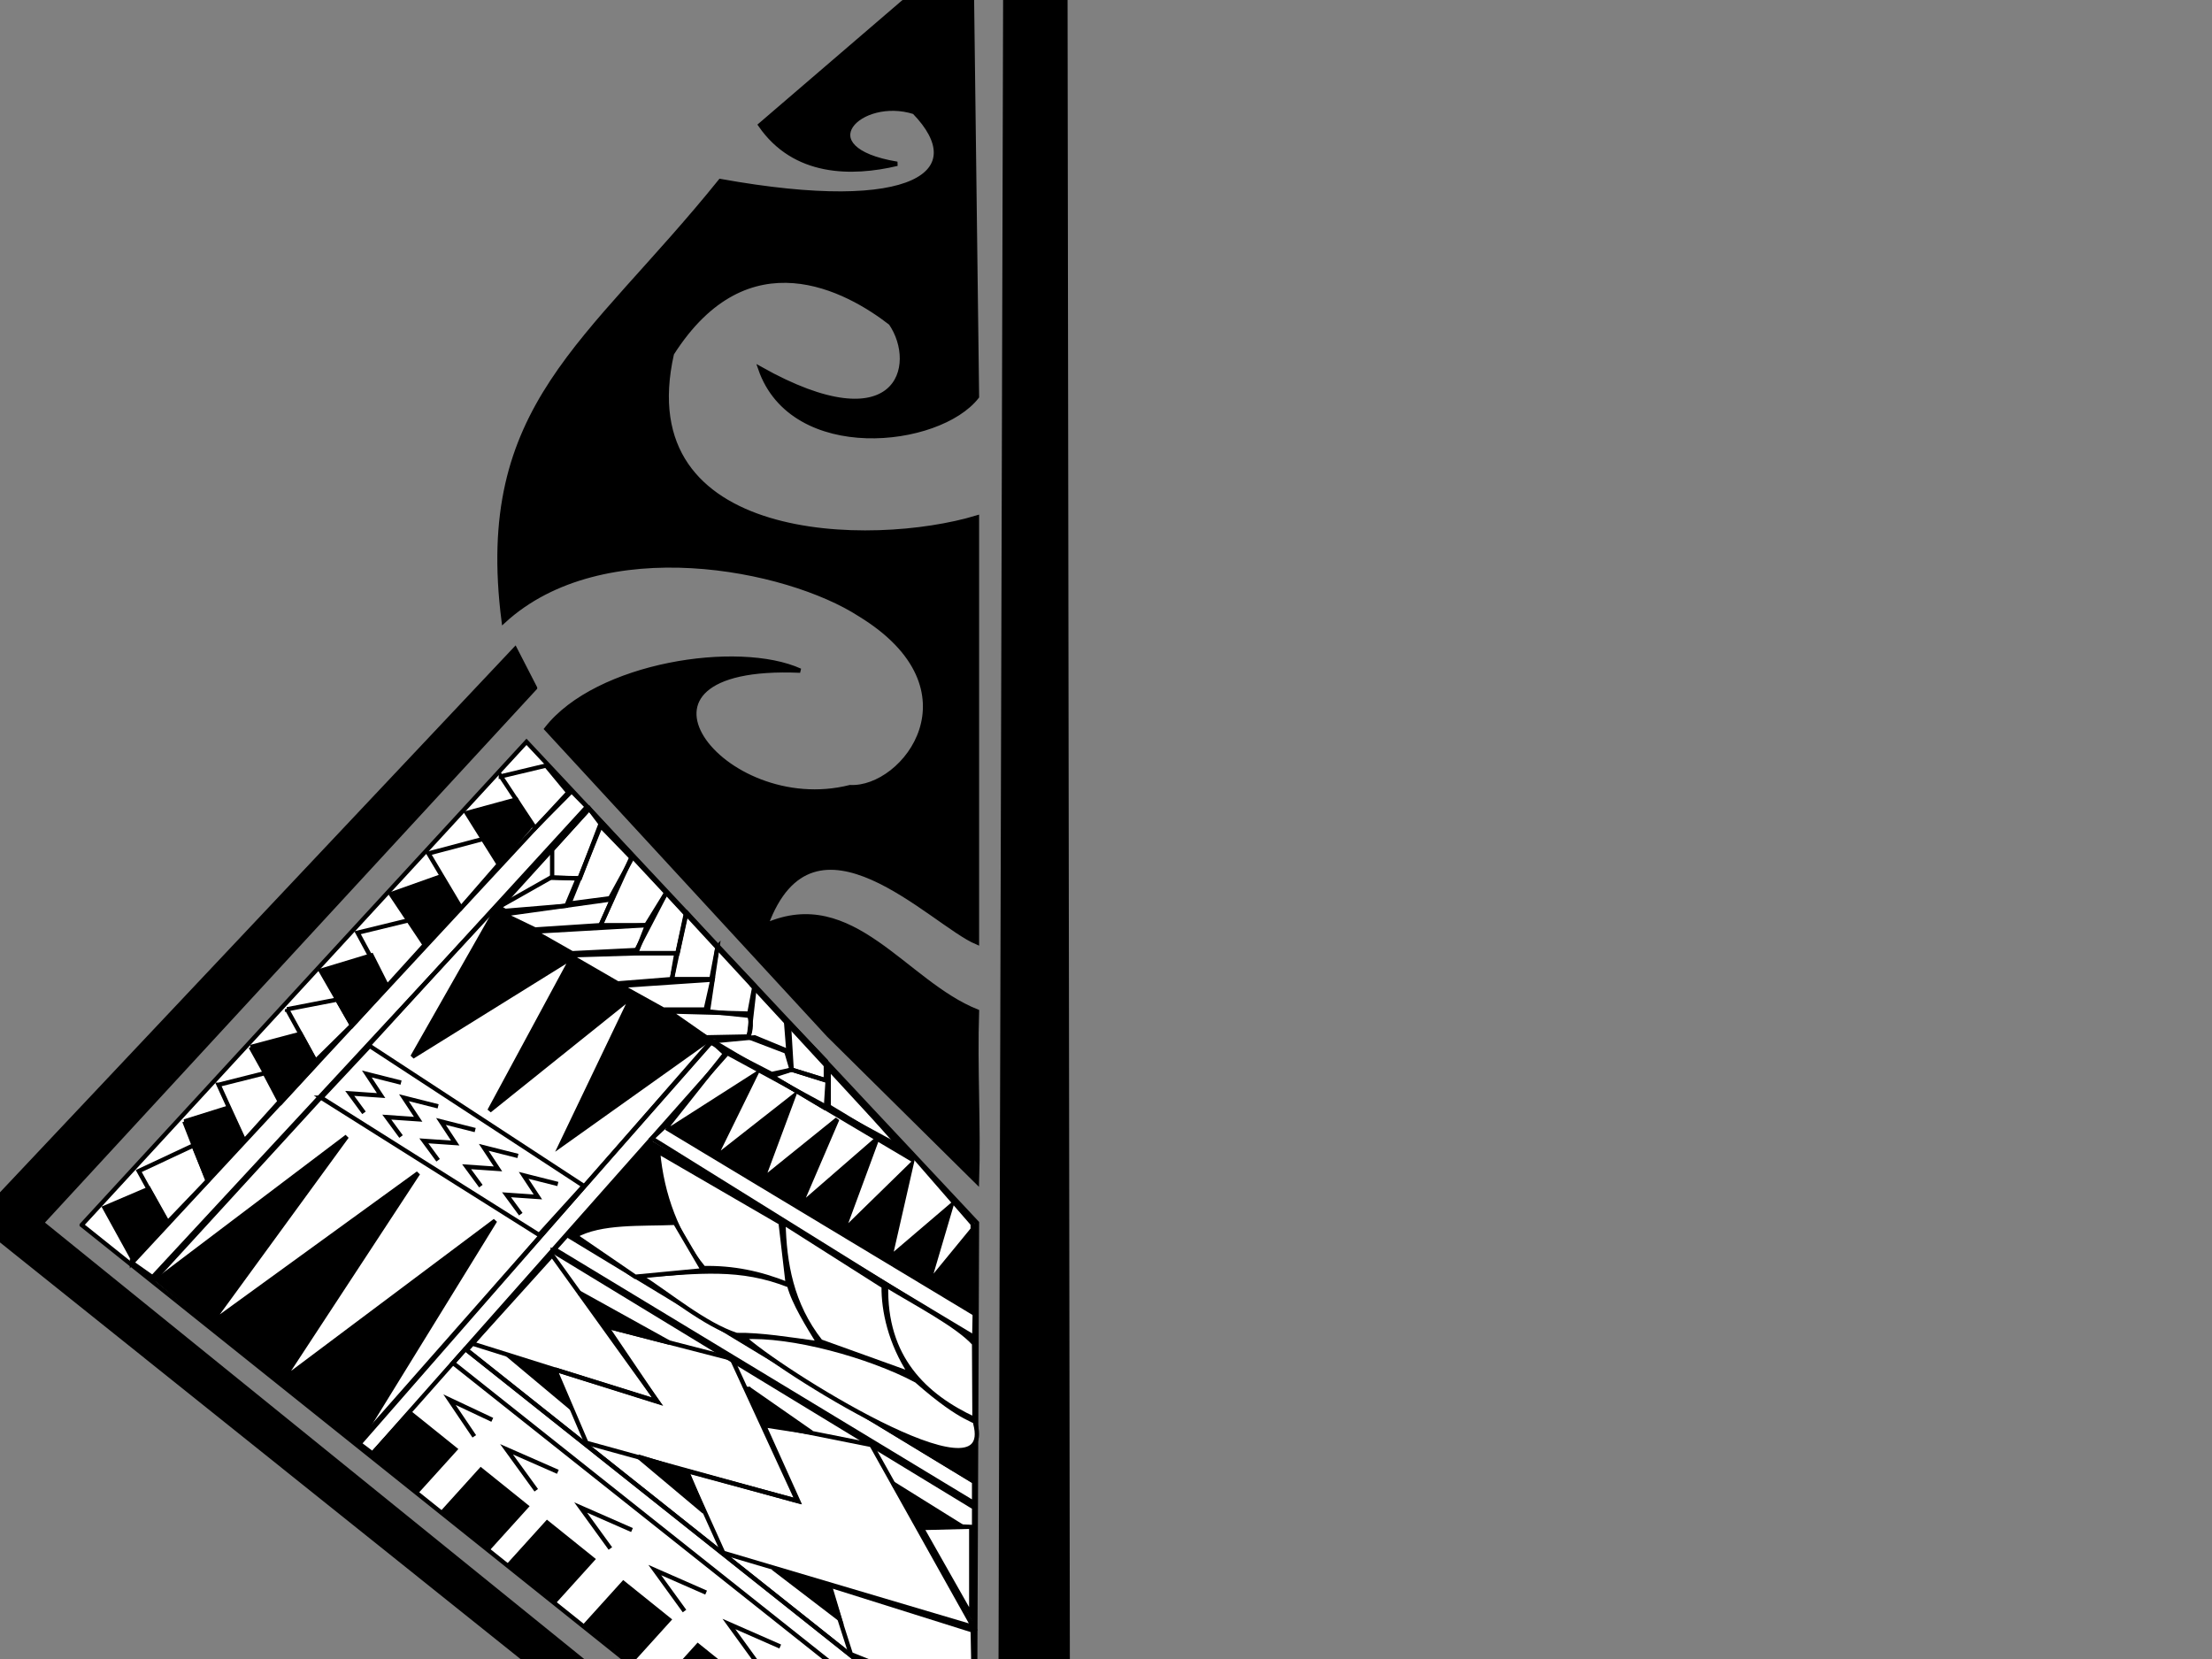 <?xml version="1.0"?><svg width="1024" height="768" xmlns="http://www.w3.org/2000/svg">
 <rect width="100%" height="100%" fill="#808080" stroke="none"/>
 <!-- Created with SVG-edit - http://svg-edit.googlecode.com/ -->
 <title>sample</title>
 <g>
  <title>Layer 1</title>
  <ellipse id="svg_261" cy="348" cx="-261" stroke-linecap="null" stroke-linejoin="null" stroke-dasharray="null" stroke-width="2" stroke="#ffffff" fill="#000000"/>
  <ellipse id="svg_262" cy="348" cx="-261" stroke-linecap="null" stroke-linejoin="null" stroke-dasharray="null" stroke-width="2" stroke="#ffffff" fill="#000000"/>
  <ellipse id="svg_263" cy="346" cx="-263" stroke-linecap="null" stroke-linejoin="null" stroke-dasharray="null" stroke-width="2" stroke="#ffffff" fill="#000000"/>
  <ellipse ry="1" id="svg_264" cy="346" cx="-264" stroke-linecap="null" stroke-linejoin="null" stroke-dasharray="null" stroke-width="2" stroke="#ffffff" fill="#000000"/>
  <path d="m465.464,-35l27.716,12.98l1.32,960.52l-31.676,-15.975l2.64,-957.525l0,0z" stroke-width="2" stroke="#000000" fill="#000000" id="svg_6"/>
  <path d="m449.625,-26.014l-97.668,83.871c15.838,22.965 42.235,22.965 63.352,17.972c-42.235,-6.989 -17.158,-31.951 7.919,-23.963c26.837,27.624 0.88,48.259 -89.749,31.951c-61.153,75.883 -113.066,103.84 -100.308,203.686c45.755,-41.935 131.105,-24.962 164.98,-2.995c56.534,34.613 20.678,81.208 -4.619,79.877c-59.173,14.977 -115.706,-57.911 -23.097,-53.917c-28.597,-12.98 -94.149,-2.996 -117.466,26.958l130.664,141.782l68.632,67.895c0.88,-26.293 -0.88,-52.586 0,-78.878c-33.436,-13.313 -57.633,-57.578 -97.668,-39.939c21.997,-60.24 76.991,-0.666 97.668,7.988c0,-65.566 0,-131.132 0,-196.697c-48.394,14.644 -161.461,13.313 -141.223,-75.883c35.196,-55.248 81.28,-29.621 101.298,-14.103c13.418,19.511 3.409,56.87 -60.383,21.092c14.958,43.267 82.71,35.612 100.308,12.98l-2.64,-209.677l0,0z" stroke-linecap="null" stroke-linejoin="null" stroke-dasharray="null" stroke-width="2" stroke="#000000" fill="#000000" id="svg_20"/>
  <path d="m247.689,318.455l-9.239,-17.972l-249.45,264.592l409.151,327.496l55.434,24.961l-434.229,-351.458l228.333,-247.619l0,0z" stroke-linecap="null" stroke-linejoin="null" stroke-dasharray="null" stroke-width="2" stroke="#000000" fill="#000000" id="svg_63"/>
  <path d="m37.834,567.072l205.896,-223.655l208.535,222.657l-1.32,331.489l-413.111,-330.491l0,0z" stroke-linecap="null" stroke-linejoin="null" stroke-dasharray="null" stroke-width="2" stroke="#000000" fill="#ffffff" id="svg_93"/>
  <path d="m61.091,584.584l203.006,-218.828l7.599,7.706l-200.052,218.571l-10.553,-7.45z" stroke-linecap="null" stroke-linejoin="null" stroke-dasharray="null" stroke-width="2" stroke="#000000" fill="none" id="svg_94"/>
  <path d="m229.211,422.295l193.616,114.814l-150.061,-162.74l-43.555,47.926z" stroke-linecap="null" stroke-linejoin="null" stroke-dasharray="null" stroke-width="2" stroke="#000000" fill="none" id="svg_95"/>
  <path d="m255.608,393.34l0,12.98l12.823,0.25l9.614,-25.212l-5.279,-6.989l-17.158,18.971z" stroke-linecap="null" stroke-linejoin="null" stroke-dasharray="null" stroke-width="2" stroke="#000000" fill="none" id="svg_96"/>
  <path d="m278.046,382.357l-14.518,35.945l18.908,-2.497l10.129,-18.471l-14.518,-14.977z" stroke-linecap="null" stroke-linejoin="null" stroke-dasharray="null" stroke-width="2" stroke="#000000" fill="none" id="svg_97"/>
  <path d="m292.564,396.335l-14.518,31.951l21.118,0l9.239,-14.977l-15.838,-16.974z" stroke-linecap="null" stroke-linejoin="null" stroke-dasharray="null" stroke-width="2" stroke="#000000" fill="none" id="svg_98"/>
  <path d="m308.402,413.309l-14.518,27.957l19.798,0l3.96,-17.972l-9.239,-9.985z" stroke-linecap="null" stroke-linejoin="null" stroke-dasharray="null" stroke-width="2" stroke="#000000" fill="none" id="svg_99"/>
  <path d="m317.641,422.295l-6.599,30.952l18.283,-0.003l2.835,-14.974l-14.518,-15.975z" stroke-linecap="null" stroke-linejoin="null" stroke-dasharray="null" stroke-width="2" stroke="#000000" fill="none" id="svg_100"/>
  <path d="m332.159,438.271l-4.46,29.957l18.978,1.994l2.64,-13.978l-17.158,-17.972z" stroke-linecap="null" stroke-linejoin="null" stroke-dasharray="null" stroke-width="2" stroke="#000000" fill="none" id="svg_101"/>
  <path d="m349.317,457.241l-2.64,22.965l18.338,6.992l-1.18,-14.98l-14.518,-14.977z" stroke-linecap="null" stroke-linejoin="null" stroke-dasharray="null" stroke-width="2" stroke="#000000" fill="none" id="svg_102"/>
  <path d="m365.155,473.217l1.32,21.966l15.838,4.992l0,-8.986l-17.158,-17.972z" stroke-linecap="null" stroke-linejoin="null" stroke-dasharray="null" stroke-width="2" stroke="#000000" fill="none" id="svg_103"/>
  <path d="m383.633,493.186l0,18.971l35.301,21.346l-35.301,-40.317z" stroke-linecap="null" stroke-linejoin="null" stroke-dasharray="null" stroke-width="2" stroke="#000000" fill="none" id="svg_104"/>
  <path d="m230.825,419.937l24.298,-13.741l12.364,0.498l-5.279,12.605l-28.356,2.369l-3.026,-1.732z" stroke-linecap="null" stroke-linejoin="null" stroke-dasharray="null" stroke-width="2" stroke="#000000" fill="none" id="svg_105"/>
  <path d="m233.171,423.294l50.154,-6.989l-5.279,11.982l-30.356,1.997l-14.518,-6.989z" stroke-linecap="null" stroke-linejoin="null" stroke-dasharray="null" stroke-width="2" stroke="#000000" fill="none" id="svg_106"/>
  <path d="m263.527,442.265l32.996,-0.998l16.588,0.002l-2.07,11.98l-25.077,1.997l-22.437,-12.98z" stroke-linecap="null" stroke-linejoin="null" stroke-dasharray="null" stroke-width="2" stroke="#000000" fill="none" id="svg_107"/>
  <path d="m287.285,456.368l42.54,-2.87l-3.125,13.853l-19.618,0l-19.798,-10.983z" stroke-linecap="null" stroke-linejoin="null" stroke-dasharray="null" stroke-width="2" stroke="#000000" fill="none" id="svg_108"/>
  <path d="m309.722,468.225l36.956,0.998c1.065,3.036 1.38,8.197 -0.555,10.608l-19.242,0.375l-17.158,-11.982z" stroke-linecap="null" stroke-linejoin="null" stroke-dasharray="null" stroke-width="2" stroke="#000000" fill="none" id="svg_109"/>
  <path d="m328.2,482.203l21.117,-1.997l14.518,5.991l2.64,8.986l-9.239,1.997l-29.037,-14.977z" stroke-linecap="null" stroke-linejoin="null" stroke-dasharray="null" stroke-width="2" stroke="#000000" fill="none" id="svg_110"/>
  <path d="m382.313,513.155l-25.077,-14.977l9.239,-2.995l16.658,5.116l-0.82,12.857z" stroke-linecap="null" stroke-linejoin="null" stroke-dasharray="null" stroke-width="2" stroke="#000000" fill="none" id="svg_111"/>
  <path d="m70.83,591.035l158.076,-170.485l99.293,62.652l-162.341,185.714l-95.029,-77.88z" stroke-linecap="null" stroke-linejoin="null" stroke-dasharray="null" stroke-width="2" stroke="#000000" fill="none" id="svg_112"/>
  <path d="m73.47,592.034l87.11,-65.898l-63.352,86.866l96.349,-69.892l-62.783,95.729l98.418,-73.763l-63.352,102.842l-92.389,-75.883z" stroke-linecap="null" stroke-linejoin="null" stroke-dasharray="null" stroke-width="2" stroke="#000000" fill="#000000" id="svg_113"/>
  <path d="m229.031,422.169l-38.095,67.023l73.911,-45.929l-38.275,70.891l65.992,-52.918l-32.996,68.894l67.312,-47.926l-97.849,-60.034z" stroke-linecap="null" stroke-linejoin="null" stroke-dasharray="null" stroke-width="2" stroke="#000000" fill="#000000" id="svg_114"/>
  <path d="m148.701,508.163l100.878,63.525l20.617,-22.715l-99.058,-64.773l-22.437,23.963z" stroke-linecap="null" stroke-linejoin="null" stroke-dasharray="null" stroke-width="2" stroke="#000000" fill="none" id="svg_115"/>
  <path d="m168.499,515.152l-6.599,-8.986l14.518,0.998l-6.599,-9.985l15.838,3.994" stroke-linecap="null" stroke-linejoin="null" stroke-dasharray="null" stroke-width="2" stroke="#000000" fill="none" id="svg_116"/>
  <path d="m185.657,526.135l-6.599,-8.986l14.518,0.999l-6.599,-9.985l15.838,3.994" stroke-linecap="null" stroke-linejoin="null" stroke-dasharray="null" stroke-width="2" stroke="#000000" fill="none" id="svg_117"/>
  <path d="m202.815,537.118l-6.599,-8.986l14.518,0.998l-6.599,-9.985l15.838,3.994" stroke-linecap="null" stroke-linejoin="null" stroke-dasharray="null" stroke-width="2" stroke="#000000" fill="none" id="svg_118"/>
  <path d="m222.612,549.1l-6.599,-8.986l14.518,0.999l-6.599,-9.985l15.838,3.994" stroke-linecap="null" stroke-linejoin="null" stroke-dasharray="null" stroke-width="2" stroke="#000000" fill="none" id="svg_119"/>
  <path d="m241.09,562.08l-6.599,-8.986l14.518,0.998l-6.599,-9.985l15.838,3.994" stroke-linecap="null" stroke-linejoin="null" stroke-dasharray="null" stroke-width="2" stroke="#000000" fill="none" id="svg_120"/>
  <path d="m165.859,667.917l163.661,-185.714l6.599,5.991l-163.661,184.715l-6.599,-4.992z" stroke-linecap="null" stroke-linejoin="null" stroke-dasharray="null" stroke-width="2" stroke="#000000" fill="none" id="svg_121"/>
  <path d="m308.402,522.141l142.543,85.868l-0.68,-41.437l-28.636,-32.946l-85.51,-46.431l-27.717,34.946z" stroke-linecap="null" stroke-linejoin="null" stroke-dasharray="null" stroke-width="2" stroke="#000000" fill="none" id="svg_122"/>
  <path d="m311.042,522.141l38.86,-24.84l-19.062,38.818l36.581,-28.705l-14.338,38.563l34.511,-27.83l-17.158,39.938l35.636,-30.952l-15.838,42.934l31.676,-30.952l-9.809,43.056l28.356,-24.205l-10.629,36.065l21.298,-25.96l-1.5,37.941l-138.584,-83.871z" stroke-linecap="null" stroke-linejoin="null" stroke-dasharray="null" stroke-width="2" stroke="#000000" fill="#000000" id="svg_123"/>
  <path d="m247.274,431.281l52.25,-2.995l-4.46,11.483l-30.217,1.497l-17.573,-9.985z" stroke-linecap="null" stroke-linejoin="null" stroke-dasharray="null" stroke-width="2" stroke="#000000" fill="none" id="svg_124"/>
  <path d="m308.112,521.143l143.138,86.649l-0.25,12.078l-149.197,-92.83l6.309,-5.897z" stroke-linecap="null" stroke-linejoin="null" stroke-dasharray="null" stroke-width="2" stroke="#000000" fill="none" id="svg_125"/>
  <path d="m301.498,529.129l-38.845,42.684l188.293,114.076l0,-66.897l-149.447,-89.863z" stroke-linecap="null" stroke-linejoin="null" stroke-dasharray="null" stroke-width="2" stroke="#000000" fill="#000000" id="svg_126"/>
  <path d="m262.847,571.438l188.098,114.451l0,9.985l-194.252,-117.572l6.154,-6.864z" stroke-linecap="null" stroke-linejoin="null" stroke-dasharray="null" stroke-width="2" stroke="#000000" fill="none" id="svg_134"/>
  <path d="m255.873,579.176l-39.86,45.807l234.932,186.712l0,-113.825l-195.072,-118.695z" stroke-linecap="null" stroke-linejoin="null" stroke-dasharray="null" stroke-width="2" stroke="#000000" fill="none" id="svg_135"/>
  <path d="m218.653,621.988l85.79,26.958l-48.834,-67.895l-36.956,40.937z" stroke-linecap="null" stroke-linejoin="null" stroke-dasharray="null" stroke-width="2" stroke="#000000" fill="none" id="svg_136"/>
  <path d="m256.928,633.969l14.518,33.948c32.556,8.986 65.112,17.972 97.668,26.958l-30.356,-65.898l-58.073,-14.977l23.507,34.698l-47.264,-14.728z" stroke-linecap="null" stroke-linejoin="null" stroke-dasharray="null" stroke-width="2" stroke="#000000" fill="none" id="svg_137"/>
  <path d="m317.641,680.897l17.158,37.942l115.771,34.321l-47.139,-84.244l-50.154,-9.985l16.213,35.948l-51.849,-13.982z" stroke-linecap="null" stroke-linejoin="null" stroke-dasharray="null" stroke-width="2" stroke="#000000" fill="none" id="svg_138"/>
  <path d="m383.633,733.815l10.239,31.951l57.073,22.965l-0.64,-33.942l-66.672,-20.974z" stroke-linecap="null" stroke-linejoin="null" stroke-dasharray="null" stroke-width="2" stroke="#000000" fill="none" id="svg_139"/>
  <path d="m425.868,705.858l23.757,0.998l0,40.937l-23.757,-41.935z" stroke-linecap="null" stroke-linejoin="null" stroke-dasharray="null" stroke-width="2" stroke="#000000" fill="none" id="svg_140"/>
  <path d="m235.366,627.478l26.842,22.466l-5.279,-14.977l-21.562,-7.489z" stroke-linecap="null" stroke-linejoin="null" stroke-dasharray="null" stroke-width="2" stroke="#000000" fill="#000000" id="svg_141"/>
  <path d="m295.454,674.28l30.481,25.588l-7.849,-18.596l-22.632,-6.992z" stroke-linecap="null" stroke-linejoin="null" stroke-dasharray="null" stroke-width="2" stroke="#000000" fill="#000000" id="svg_142"/>
  <path d="m357.931,725.951l30.842,23.593l-4.695,-15.729l-26.147,-7.864z" stroke-linecap="null" stroke-linejoin="null" stroke-dasharray="null" stroke-width="2" stroke="#000000" fill="#000000" id="svg_143"/>
  <path d="m425.868,778.746l23.757,18.971l0,-8.986l-23.757,-9.985z" stroke-linecap="null" stroke-linejoin="null" stroke-dasharray="null" stroke-width="2" stroke="#000000" fill="#000000" id="svg_144"/>
  <path d="m309.722,621.489l-41.415,-22.965l12.379,15.475l29.037,7.489z" stroke-linecap="null" stroke-linejoin="null" stroke-dasharray="null" stroke-width="2" stroke="#000000" fill="#000000" id="svg_145"/>
  <path d="m413.615,686.888l32.051,19.972l-19.478,0.499l-12.573,-20.471z" stroke-linecap="null" stroke-linejoin="null" stroke-dasharray="null" stroke-width="2" stroke="#000000" fill="#000000" id="svg_146"/>
  <path d="m346.678,642.955l29.037,20.219l-21.117,-3.245l-7.919,-16.974z" stroke-linecap="null" stroke-linejoin="null" stroke-dasharray="null" stroke-width="2" stroke="#000000" fill="#000000" id="svg_147"/>
  <path d="m215.513,624.483l-5.779,6.489l241.392,191.708l-0.18,-10.985l-235.432,-187.212z" stroke-linecap="null" stroke-linejoin="null" stroke-dasharray="null" stroke-width="2" stroke="#000000" fill="none" id="svg_148"/>
  <path d="m172.458,672.909l17.158,-18.971l21.117,16.974l-17.158,18.971l-21.117,-16.974z" stroke-linecap="null" stroke-linejoin="null" stroke-dasharray="null" stroke-width="2" stroke="#000000" fill="#000000" id="svg_149"/>
  <path d="m205.454,699.372l17.158,-18.971l21.117,16.974l-17.158,18.971l-21.117,-16.974z" stroke-linecap="null" stroke-linejoin="null" stroke-dasharray="null" stroke-width="2" stroke="#000000" fill="#000000" id="svg_150"/>
  <path d="m236.131,723.831l17.158,-18.971l21.118,16.974l-17.158,18.971l-21.118,-16.974z" stroke-linecap="null" stroke-linejoin="null" stroke-dasharray="null" stroke-width="2" stroke="#000000" fill="#000000" id="svg_151"/>
  <path d="m271.446,751.788l17.158,-18.971l21.118,16.974l-17.158,18.971l-21.118,-16.974z" stroke-linecap="null" stroke-linejoin="null" stroke-dasharray="null" stroke-width="2" stroke="#000000" fill="#000000" id="svg_152"/>
  <path d="m305.902,780.746l17.158,-18.971l21.117,16.974l-17.158,18.971l-21.117,-16.974z" stroke-linecap="null" stroke-linejoin="null" stroke-dasharray="null" stroke-width="2" stroke="#000000" fill="#000000" id="svg_153"/>
  <path d="m340.898,808.205l17.158,-18.971l21.117,16.974l-17.158,18.971l-21.117,-16.974z" stroke-linecap="null" stroke-linejoin="null" stroke-dasharray="null" stroke-width="2" stroke="#000000" fill="#000000" id="svg_154"/>
  <path d="m372.894,834.165l17.158,-18.971l21.118,16.974l-17.158,18.971l-21.118,-16.974z" stroke-linecap="null" stroke-linejoin="null" stroke-dasharray="null" stroke-width="2" stroke="#000000" fill="#000000" id="svg_155"/>
  <path d="m410.17,863.618l17.158,-18.971l21.117,16.974l-17.158,18.971l-21.117,-16.974z" stroke-linecap="null" stroke-linejoin="null" stroke-dasharray="null" stroke-width="2" stroke="#000000" fill="#000000" id="svg_156"/>
  <path d="m219.556,664.922l-11.462,-16.974l19.798,9.336" stroke-linecap="null" stroke-linejoin="null" stroke-dasharray="null" stroke-width="2" stroke="#000000" fill="none" id="svg_157"/>
  <path d="m248.245,689.883l-13.754,-18.971l23.757,10.434" stroke-linecap="null" stroke-linejoin="null" stroke-dasharray="null" stroke-width="2" stroke="#000000" fill="none" id="svg_158"/>
  <path d="m282.561,716.841l-13.754,-18.971l23.757,10.434" stroke-linecap="null" stroke-linejoin="null" stroke-dasharray="null" stroke-width="2" stroke="#000000" fill="none" id="svg_159"/>
  <path d="m316.877,745.797l-13.754,-18.971l23.757,10.434" stroke-linecap="null" stroke-linejoin="null" stroke-dasharray="null" stroke-width="2" stroke="#000000" fill="none" id="svg_160"/>
  <path d="m351.193,770.758l-13.754,-18.971l23.757,10.434" stroke-linecap="null" stroke-linejoin="null" stroke-dasharray="null" stroke-width="2" stroke="#000000" fill="none" id="svg_161"/>
  <path d="m386.829,798.715l-13.754,-18.971l23.757,10.434" stroke-linecap="null" stroke-linejoin="null" stroke-dasharray="null" stroke-width="2" stroke="#000000" fill="none" id="svg_162"/>
  <path d="m415.865,823.677l-13.754,-18.971l23.757,10.434" stroke-linecap="null" stroke-linejoin="null" stroke-dasharray="null" stroke-width="2" stroke="#000000" fill="none" id="svg_163"/>
  <path d="m443.512,843.646l-8.405,-13.978l14.518,7.688" stroke-linecap="null" stroke-linejoin="null" stroke-dasharray="null" stroke-width="2" stroke="#000000" fill="none" id="svg_164"/>
  <path d="m48.393,559.085l13.198,23.962l16.268,-16.724l-8.989,-15.977l-20.478,8.739z" stroke-linecap="null" stroke-linejoin="null" stroke-dasharray="null" stroke-width="2" stroke="#000000" fill="#000000" id="svg_165"/>
  <path d="m64.231,542.111l13.198,23.963l18.783,-19.597l-6.669,-16.224l-25.312,11.858z" stroke-linecap="null" stroke-linejoin="null" stroke-dasharray="null" stroke-width="2" stroke="#000000" fill="none" id="svg_166"/>
  <path d="m85.349,519.146l10.559,26.958l16.963,-18.222l-7.169,-15.103l-20.353,6.367z" stroke-linecap="null" stroke-linejoin="null" stroke-dasharray="null" stroke-width="2" stroke="#000000" fill="#000000" id="svg_167"/>
  <path d="m101.187,502.172l11.879,25.96l16.408,-18.224l-6.919,-13.105l-21.367,5.369z" stroke-linecap="null" stroke-linejoin="null" stroke-dasharray="null" stroke-width="2" stroke="#000000" fill="none" id="svg_168"/>
  <path d="m116.025,484.697l14.198,25.463l16.338,-17.847l-7.489,-13.73l-23.048,6.114z" stroke-linecap="null" stroke-linejoin="null" stroke-dasharray="null" stroke-width="2" stroke="#000000" fill="#000000" id="svg_169"/>
  <path d="m132.863,467.226l13.198,23.963l16.838,-16.599l-6.794,-11.858l-23.243,4.494z" stroke-linecap="null" stroke-linejoin="null" stroke-dasharray="null" stroke-width="2" stroke="#000000" fill="none" id="svg_170"/>
  <path d="m148.466,449.377l14.573,25.338l16.268,-17.971l-7.309,-14.483l-23.533,7.116z" stroke-linecap="null" stroke-linejoin="null" stroke-dasharray="null" stroke-width="2" stroke="#000000" fill="#000000" id="svg_171"/>
  <path d="m165.539,431.781l13.518,24.962l17.658,-19.471l-6.559,-11.483l-24.618,5.992z" stroke-linecap="null" stroke-linejoin="null" stroke-dasharray="null" stroke-width="2" stroke="#000000" fill="none" id="svg_172"/>
  <path d="m180.947,413.931l15.448,23.091l15.658,-16.225l-8.239,-14.977l-22.868,8.111z" stroke-linecap="null" stroke-linejoin="null" stroke-dasharray="null" stroke-width="2" stroke="#000000" fill="#000000" id="svg_173"/>
  <path d="m198.355,395.088l15.018,25.21l18.658,-21.471l-8.239,-10.482l-25.437,6.742z" stroke-linecap="null" stroke-linejoin="null" stroke-dasharray="null" stroke-width="2" stroke="#000000" fill="none" id="svg_174"/>
  <path d="m216.013,376.366l14.713,23.462l14.893,-17.349l-6.669,-12.355l-22.937,6.242z" stroke-linecap="null" stroke-linejoin="null" stroke-dasharray="null" stroke-width="2" stroke="#000000" fill="#000000" id="svg_175"/>
  <path d="m231.851,359.392l15.838,23.963l15.838,-15.975l-10.739,-12.98l-20.937,4.992z" stroke-linecap="null" stroke-linejoin="null" stroke-dasharray="null" stroke-width="2" stroke="#000000" fill="none" id="svg_176"/>
  <g id="svg_1">
   <path d="m451.125,656.935c-22.877,-10.65 -41.795,-28.29 -40.915,-61.905c13.638,8.321 33.016,18.385 40.735,26.952l0.18,34.952z" stroke-linecap="null" stroke-linejoin="null" stroke-dasharray="null" stroke-width="2" stroke="#000000" fill="#ffffff" id="svg_127"/>
   <path d="m424.199,639.093c-21.997,-11.649 -57.984,-21.43 -79.981,-20.099c14.958,14.311 117.287,78.813 107.338,40.168c0.459,-2.554 -4.629,-0.008 -27.356,-20.07z" stroke-linecap="null" stroke-linejoin="null" stroke-dasharray="null" stroke-width="2" stroke="#000000" fill="#ffffff" id="svg_128"/>
   <path d="m421.49,635.975l-41.636,-14.985c-13.638,-17.307 -16.718,-36.61 -17.158,-54.915l46.375,29.454c-0.11,11.232 3.029,26.089 12.419,40.446z" stroke-linecap="null" stroke-linejoin="null" stroke-dasharray="null" stroke-width="2" stroke="#000000" fill="#ffffff" id="svg_129"/>
   <path d="m379.089,621.867c-13.258,-1.791 -27.087,-4.08 -38.095,-3.866c-14.763,-4.788 -31.332,-18.81 -44.97,-27.463c28.157,-1.997 46.435,-4.494 69.312,4.492c2.2,8.321 8.929,18.891 13.754,26.837z" stroke-linecap="null" stroke-linejoin="null" stroke-dasharray="null" stroke-width="2" stroke="#000000" fill="#ffffff" id="svg_130"/>
   <path d="m364.696,594.532c-12.985,-5.246 -25.47,-7.743 -38.956,-7.489c-12.318,-14.977 -19.358,-33.948 -21.118,-53.917l56.753,32.949l3.32,28.457z" stroke-linecap="null" stroke-linejoin="null" stroke-dasharray="null" stroke-width="2" stroke="#000000" fill="#ffffff" id="svg_132"/>
   <path d="m325.42,588.046l-31.356,2.991l-27.717,-18.971c11.879,-6.656 30.356,-5.325 46.195,-5.991l12.879,21.971z" stroke-linecap="null" stroke-linejoin="null" stroke-dasharray="null" stroke-width="2" stroke="#000000" fill="#ffffff" id="svg_133"/>
  </g>
 </g>
</svg>